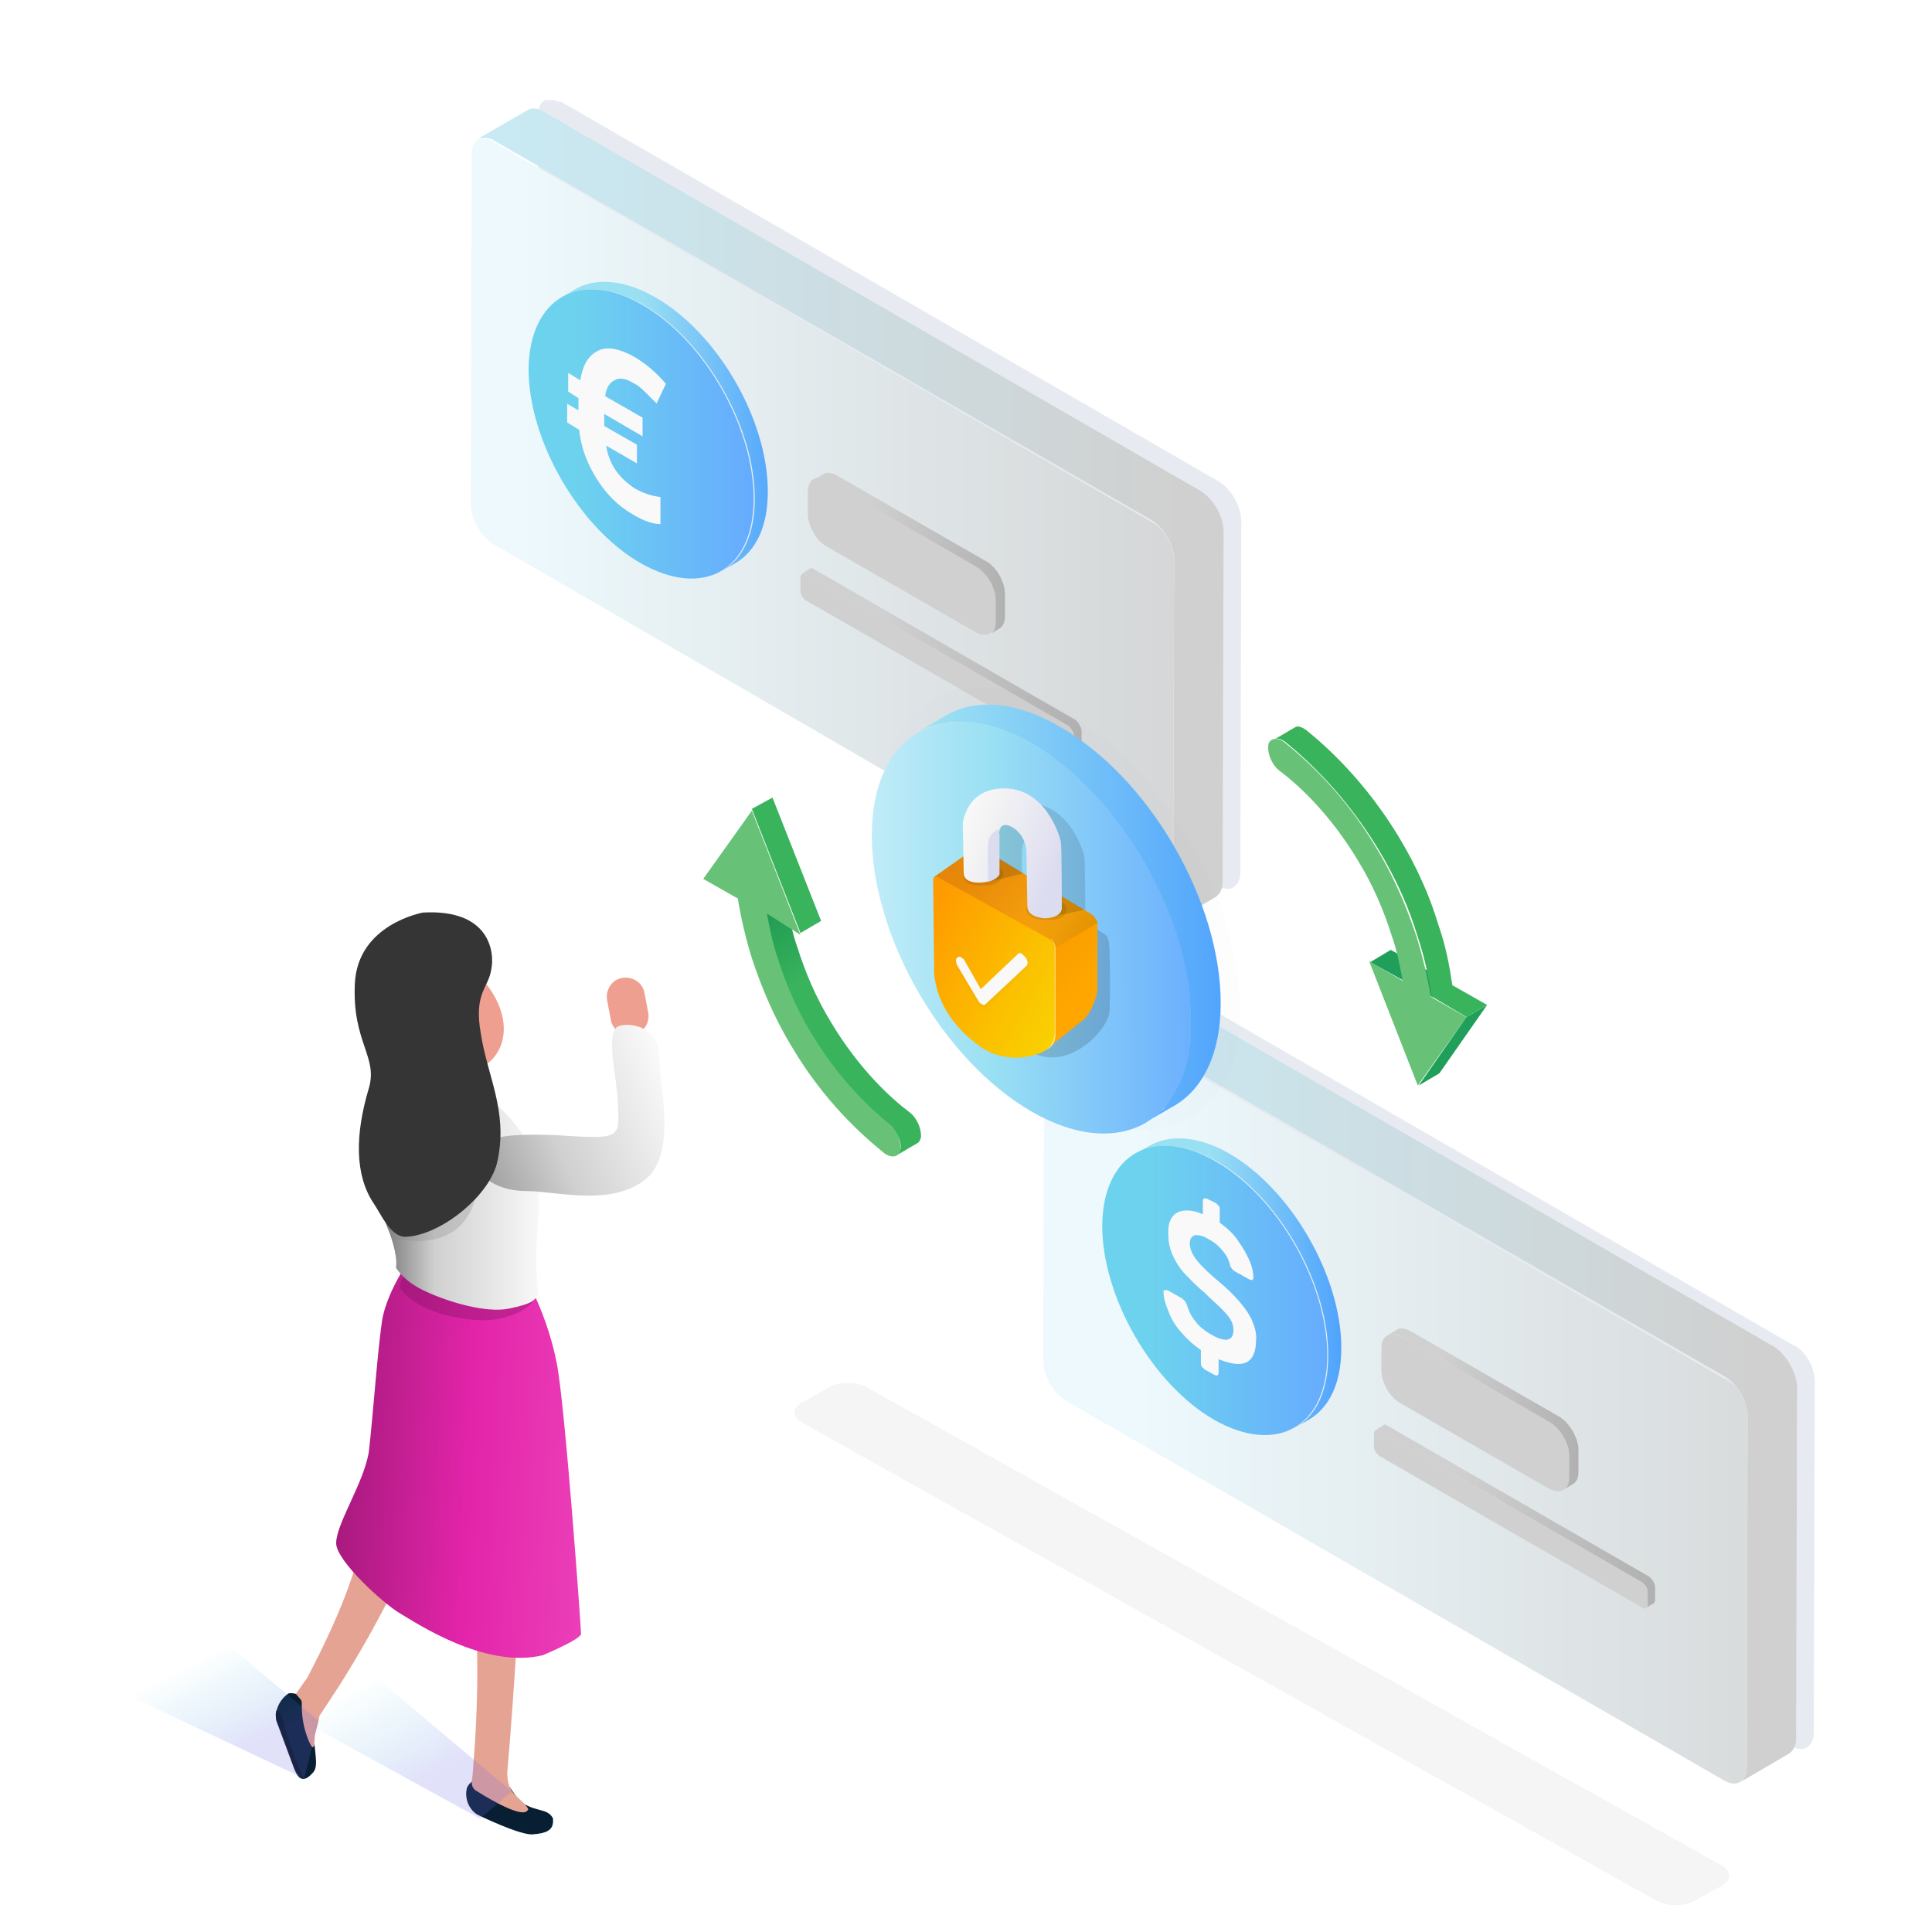 <?xml version="1.0" encoding="utf-8"?>
<!-- Generator: Adobe Illustrator 26.2.1, SVG Export Plug-In . SVG Version: 6.00 Build 0)  -->
<svg version="1.1" id="Layer_1" xmlns="http://www.w3.org/2000/svg" xmlns:xlink="http://www.w3.org/1999/xlink" x="0px" y="0px"
	 viewBox="0 0 120 120" style="enable-background:new 0 0 120 120;" xml:space="preserve">
<style type="text/css">
	.st0{opacity:0.1;fill:#103870;enable-background:new    ;}
	.st1{opacity:0.13;fill:#B1B1B1;enable-background:new    ;}
	.st2{fill:url(#SVGID_1_);}
	.st3{fill:url(#SVGID_00000131346836496753588840000013268801228589779638_);}
	.st4{fill:url(#SVGID_00000063602888918980965860000011862381641404959677_);}
	.st5{fill:url(#SVGID_00000053524374848080651770000008914852608559699893_);}
	.st6{fill:url(#SVGID_00000055686734021989681430000002478860939858112688_);}
	.st7{fill:url(#SVGID_00000158011048470207198200000016495579849619185318_);}
	.st8{fill:url(#SVGID_00000092453596386388054780000018298436842335030180_);}
	.st9{fill:url(#SVGID_00000158002806248838835680000013728759823183753876_);}
	.st10{fill:#F9F9F9;}
	.st11{fill:url(#SVGID_00000005976141178207023500000004827107364845365124_);}
	.st12{fill:url(#SVGID_00000016043928939278174730000002532204882798631607_);}
	.st13{fill:url(#SVGID_00000091015300709254006830000008868262350942187952_);}
	.st14{fill:url(#SVGID_00000006688513753429871910000007262162898543125121_);}
	.st15{fill:url(#SVGID_00000168112372819978630090000006023913635993363124_);}
	.st16{fill:url(#SVGID_00000073679051806724448730000001359814609465023655_);}
	.st17{fill:url(#SVGID_00000016042534570924286060000002019327671812799645_);}
	.st18{fill:url(#SVGID_00000177459956931419417970000014895831691153474451_);}
	.st19{opacity:0.1;}
	.st20{fill:url(#SVGID_00000181783624561618602250000017377417304315004829_);}
	.st21{fill:#E5E5E5;}
	.st22{fill:url(#SVGID_00000028305912409065078460000015594257447853278854_);}
	.st23{fill:#1F9F5A;}
	.st24{fill:#39B35C;}
	.st25{fill:#67C278;}
	.st26{fill:url(#SVGID_00000014635235812579870570000011339626543222677660_);}
	.st27{opacity:0.15;enable-background:new    ;}
	.st28{opacity:0.12;enable-background:new    ;}
	.st29{fill:url(#SVGID_00000034054232873337152760000006219321323202176153_);}
	.st30{opacity:0.15;fill:url(#SVGID_00000153706027388344038070000013614568000076901277_);enable-background:new    ;}
	.st31{fill:url(#SVGID_00000029753779410572109070000017626691721278327991_);}
	.st32{fill:#FFE473;}
	.st33{opacity:0.1;enable-background:new    ;}
	.st34{fill:url(#SVGID_00000153672888609216241890000017764387713721028237_);}
	.st35{fill:#DCDCF0;}
	.st36{opacity:0.15;}
	.st37{opacity:0.15;fill:#212121;enable-background:new    ;}
	.st38{fill:#071E33;}
	.st39{fill:#E5A394;}
	.st40{fill:url(#SVGID_00000099622741877381938500000003652070424992902562_);}
	.st41{fill:#051321;}
	.st42{opacity:0.3;fill:#6B1050;enable-background:new    ;}
	.st43{fill:url(#SVGID_00000096780020522876855330000009457430561551212955_);}
	.st44{fill:url(#SVGID_00000011010167405584910960000010015837472923401406_);}
	.st45{fill:#EF9F8F;}
	.st46{fill:url(#SVGID_00000026123782780455835500000008528112789586918571_);}
	.st47{fill:#FFB9A6;}
	.st48{fill:#DD9187;}
	.st49{opacity:0.3;fill:#898989;enable-background:new    ;}
	.st50{fill:#353535;}
	.st51{fill:url(#SVGID_00000057869986366126961720000014001369304844542595_);}
	.st52{fill:url(#SVGID_00000073689775096091920520000014343511766704192137_);}
</style>
<g>
	<path class="st0" d="M77.1,32.37l-0.06,21.76c0,0.17,0,0.35-0.06,0.46c0,0.06-0.06,0.12-0.06,0.17c0,0.06-0.06,0.12-0.12,0.17
		c-0.06,0.06-0.12,0.12-0.17,0.17C76.35,55.29,76,55.23,75.59,55L34.81,31.39c-0.81-0.46-1.45-1.57-1.45-2.49l0.06-21.76
		c0-0.46,0.17-0.81,0.46-0.93h0.06h0.06c0.12,0,0.23,0,0.35,0s0.23,0.06,0.35,0.12c0.06-0.06,0.12,0,0.17,0l40.79,23.55
		C76.46,30.34,77.1,31.45,77.1,32.37z"/>
	<path class="st1" d="M106.92,115.86c0.64,0.35,0.64,0.93,0,1.28l-1.68,0.93c-0.64,0.35-1.68,0.35-2.32,0l-53.09-29.7
		c-0.64-0.35-0.64-0.93,0-1.28l1.68-0.93c0.64-0.35,1.68-0.35,2.32,0L106.92,115.86z"/>
	<path class="st0" d="M112.72,85.81l-0.06,21.76c0,0.17,0,0.35-0.06,0.46c0,0.06-0.06,0.12-0.06,0.17c0,0.06-0.06,0.12-0.12,0.17
		c-0.06,0.06-0.12,0.12-0.17,0.17c-0.29,0.17-0.64,0.12-1.04-0.12L70.43,84.88c-0.81-0.46-1.45-1.57-1.45-2.49l0.06-21.76
		c0-0.46,0.17-0.81,0.46-0.93h0.06h0.06c0.12,0,0.23,0,0.35,0c0.12,0,0.23,0.06,0.35,0.12c0.06,0.06,0.12,0.06,0.17,0.12
		l40.79,23.55C112.08,83.78,112.72,84.88,112.72,85.81z"/>
	
		<linearGradient id="SVGID_1_" gradientUnits="userSpaceOnUse" x1="23.812" y1="89.88" x2="87.884" y2="89.88" gradientTransform="matrix(1 0 0 -1 0 122)">
		<stop  offset="0.012" style="stop-color:#C8EEF9"/>
		<stop  offset="0.776" style="stop-color:#D0D0D0"/>
	</linearGradient>
	<path class="st2" d="M76,33.01l-0.06,21.76c0,0.46-0.17,0.75-0.41,0.93l-3.07,1.8c0.06-0.06,0.17-0.12,0.17-0.17
		c0.06-0.06,0.06-0.12,0.12-0.17c0-0.06,0.06-0.12,0.06-0.17c0.06-0.12,0.06-0.29,0.06-0.46l0.06-21.76c0-0.93-0.64-2.03-1.45-2.49
		L30.74,8.76c-0.06,0-0.12-0.06-0.17-0.12c-0.12,0-0.23-0.06-0.35-0.06c-0.12,0-0.23,0-0.35,0c-0.06,0-0.06,0-0.06,0h-0.06
		l3.02-1.74c0.29-0.17,0.64-0.12,1.04,0.12l40.79,23.55C75.36,30.98,76,32.08,76,33.01z"/>
	
		<linearGradient id="SVGID_00000146458795620591870390000017123815167657907386_" gradientUnits="userSpaceOnUse" x1="32.223" y1="88.85" x2="81.325" y2="88.85" gradientTransform="matrix(1 0 0 -1 0 122)">
		<stop  offset="0" style="stop-color:#EDF9FD"/>
		<stop  offset="0.989" style="stop-color:#D0D0D0"/>
	</linearGradient>
	<path style="fill:url(#SVGID_00000146458795620591870390000017123815167657907386_);" d="M72.92,34.81l-0.06,21.76
		c0,0.17,0,0.35-0.06,0.46c0,0.06-0.06,0.12-0.06,0.17s-0.06,0.12-0.12,0.17c-0.06,0.06-0.12,0.12-0.17,0.17
		c-0.29,0.17-0.64,0.12-1.04-0.12L30.69,33.82c-0.81-0.46-1.45-1.57-1.45-2.49l0.06-21.76c0-0.46,0.17-0.81,0.46-0.93h0.06h0.06
		c0.12,0,0.23,0,0.35,0c0.12,0,0.23,0.06,0.35,0.12c0.06,0.06,0.12,0.06,0.17,0.12l40.79,23.55C72.29,32.78,72.92,33.88,72.92,34.81
		z"/>
	
		<linearGradient id="SVGID_00000039099422190783977830000016393176553056564648_" gradientUnits="userSpaceOnUse" x1="34.903" y1="95.523" x2="51.02" y2="95.523" gradientTransform="matrix(1 0 0 -1 0 122)">
		<stop  offset="0.302" style="stop-color:#9AE0F3"/>
		<stop  offset="0.986" style="stop-color:#3D94FF"/>
	</linearGradient>
	<path style="fill:url(#SVGID_00000039099422190783977830000016393176553056564648_);" d="M40.67,18.45
		c-1.91-1.1-3.71-1.22-4.99-0.46l-0.75,0.46c1.28-0.75,3.02-0.64,4.99,0.46c3.89,2.2,6.96,7.6,6.96,12.07c0,2.2-0.75,3.77-2.03,4.47
		l0.81-0.46c1.28-0.75,2.03-2.26,2.03-4.47C47.69,26.05,44.55,20.65,40.67,18.45z"/>
	
		<linearGradient id="SVGID_00000088102773621783793660000010107066718577808574_" gradientUnits="userSpaceOnUse" x1="32.869" y1="95.046" x2="49.117" y2="95.046" gradientTransform="matrix(1 0 0 -1 0 122)">
		<stop  offset="0.186" style="stop-color:#6DD2EE"/>
		<stop  offset="0.876" style="stop-color:#66AAFF"/>
	</linearGradient>
	<path style="fill:url(#SVGID_00000088102773621783793660000010107066718577808574_);" d="M39.85,18.91
		c3.89,2.2,6.96,7.6,6.96,12.07s-3.13,6.21-7.02,4c-3.83-2.2-6.96-7.6-6.96-12.07C32.89,18.51,36.02,16.71,39.85,18.91z"/>
	
		<linearGradient id="SVGID_00000047754716817449530240000014560190456387502261_" gradientUnits="userSpaceOnUse" x1="50.199" y1="87.45" x2="61.86" y2="87.45" gradientTransform="matrix(1 0 0 -1 0 122)">
		<stop  offset="0.048" style="stop-color:#D0D0D0"/>
		<stop  offset="0.999" style="stop-color:#D0D0D0"/>
	</linearGradient>
	<path style="fill:url(#SVGID_00000047754716817449530240000014560190456387502261_);" d="M60.68,35.16
		c0.64,0.41,1.16,1.28,1.16,2.03v1.39c0,0.75-0.52,1.04-1.22,0.7l-9.28-5.34c-0.64-0.35-1.16-1.28-1.16-2.03v-1.39
		c0-0.75,0.52-1.04,1.22-0.7L60.68,35.16z"/>
	
		<linearGradient id="SVGID_00000111899189841203675650000015127869472589180577_" gradientUnits="userSpaceOnUse" x1="50.549" y1="87.619" x2="62.442" y2="87.619" gradientTransform="matrix(1 0 0 -1 0 122)">
		<stop  offset="0.286" style="stop-color:#D0D0D0"/>
		<stop  offset="0.996" style="stop-color:#B1B1B1"/>
	</linearGradient>
	<path style="fill:url(#SVGID_00000111899189841203675650000015127869472589180577_);" d="M61.26,34.87l-9.28-5.34
		c-0.35-0.17-0.64-0.23-0.87-0.06l-0.58,0.35c0.23-0.12,0.52-0.12,0.87,0.06l9.28,5.34c0.64,0.41,1.16,1.28,1.16,2.03v1.39
		c0,0.35-0.12,0.64-0.35,0.75l0.58-0.35c0.23-0.12,0.35-0.41,0.35-0.75V36.9C62.42,36.15,61.9,35.22,61.26,34.87z"/>
	
		<linearGradient id="SVGID_00000171688742272448707360000009212468134671196853_" gradientUnits="userSpaceOnUse" x1="49.833" y1="81.003" x2="67.18" y2="81.003" gradientTransform="matrix(1 0 0 -1 0 122)">
		<stop  offset="0.286" style="stop-color:#D0D0D0"/>
		<stop  offset="0.996" style="stop-color:#B1B1B1"/>
	</linearGradient>
	<path style="fill:url(#SVGID_00000171688742272448707360000009212468134671196853_);" d="M67.18,45.43v0.81
		c0,0.12-0.06,0.17-0.12,0.23l-0.41,0.23c0.06-0.06,0.06-0.12,0.06-0.17v-0.81c0-0.23-0.17-0.46-0.35-0.58l-16.3-9.46
		c-0.12-0.06-0.17-0.06-0.23-0.06l0.46-0.29c0.06-0.06,0.12-0.06,0.23,0l16.3,9.4C67.01,44.91,67.18,45.2,67.18,45.43z"/>
	
		<linearGradient id="SVGID_00000007404761423156385950000018046389217698626489_" gradientUnits="userSpaceOnUse" x1="49.697" y1="80.832" x2="66.684" y2="80.832" gradientTransform="matrix(1 0 0 -1 0 122)">
		<stop  offset="0.048" style="stop-color:#D0D0D0"/>
		<stop  offset="0.999" style="stop-color:#D0D0D0"/>
	</linearGradient>
	<path style="fill:url(#SVGID_00000007404761423156385950000018046389217698626489_);" d="M66.66,45.66v0.81
		c0,0.06,0,0.12-0.06,0.17c-0.06,0.06-0.17,0.12-0.29,0l-16.24-9.34c-0.17-0.12-0.35-0.35-0.35-0.58v-0.87
		c0-0.12,0.06-0.17,0.12-0.23c0.06,0,0.12,0,0.23,0.06l16.3,9.4C66.54,45.2,66.66,45.49,66.66,45.66z"/>
	<path class="st10" d="M39.39,22.16c0.7,0.41,1.39,0.99,1.97,1.68l-0.58,1.22c-0.29-0.29-0.52-0.52-0.75-0.75
		c-0.23-0.23-0.46-0.41-0.7-0.52c-0.46-0.29-0.87-0.35-1.16-0.17c-0.29,0.12-0.52,0.46-0.58,0.99l2.32,1.33v1.16l-2.38-1.39v0.23
		v0.29v0.23l2.03,1.16v1.16l-1.91-1.1c0.17,1.16,0.81,2.03,1.8,2.67c0.52,0.29,1.04,0.46,1.57,0.52v1.68
		c-0.46,0-0.99-0.17-1.68-0.58c-0.93-0.52-1.68-1.28-2.26-2.2c-0.58-0.93-0.99-1.91-1.1-3.07l-0.75-0.46v-1.16l0.7,0.41
		c0-0.12,0-0.23,0-0.41v-0.35l-0.64-0.41v-1.16l0.75,0.46c0.17-0.99,0.52-1.57,1.16-1.86C37.71,21.52,38.46,21.64,39.39,22.16z"/>
	
		<linearGradient id="SVGID_00000146474377439700475950000017385906691257397134_" gradientUnits="userSpaceOnUse" x1="59.445" y1="36.707" x2="123.517" y2="36.707" gradientTransform="matrix(1 0 0 -1 0 122)">
		<stop  offset="0.012" style="stop-color:#C8EEF9"/>
		<stop  offset="0.776" style="stop-color:#D0D0D0"/>
	</linearGradient>
	<path style="fill:url(#SVGID_00000146474377439700475950000017385906691257397134_);" d="M111.62,86.21l-0.06,21.76
		c0,0.46-0.17,0.75-0.41,0.93l-3.07,1.8c0.06-0.06,0.17-0.12,0.17-0.17c0.06-0.06,0.06-0.12,0.12-0.17c0-0.06,0.06-0.12,0.06-0.17
		c0.06-0.12,0.06-0.29,0.06-0.46l0.06-21.76c0-0.93-0.64-2.03-1.45-2.49l-40.73-23.5c-0.06,0-0.12-0.06-0.17-0.12
		c-0.12-0.06-0.23-0.06-0.35-0.12c-0.12,0-0.23,0-0.35,0c-0.06,0-0.06,0-0.06,0h-0.06l3.02-1.74c0.29-0.17,0.64-0.12,1.04,0.12
		l40.79,23.55C110.98,84.18,111.62,85.29,111.62,86.21z"/>
	
		<linearGradient id="SVGID_00000016043731198549324700000002865944968443392941_" gradientUnits="userSpaceOnUse" x1="70.626" y1="35.699" x2="124.068" y2="35.699" gradientTransform="matrix(1 0 0 -1 0 122)">
		<stop  offset="0" style="stop-color:#EDF9FD"/>
		<stop  offset="0.989" style="stop-color:#D0D0D0"/>
	</linearGradient>
	<path style="fill:url(#SVGID_00000016043731198549324700000002865944968443392941_);" d="M108.55,87.95l-0.06,21.76
		c0,0.17,0,0.35-0.06,0.46c0,0.06-0.06,0.12-0.06,0.17c0,0.06-0.06,0.12-0.12,0.17c-0.06,0.06-0.12,0.12-0.17,0.17
		c-0.29,0.17-0.64,0.12-1.04-0.12L66.25,87.03c-0.81-0.46-1.45-1.57-1.45-2.49l0.06-21.76c0-0.46,0.17-0.81,0.46-0.93h0.06h0.06
		c0.12-0.06,0.23-0.06,0.35,0c0.12,0,0.23,0.06,0.35,0.12c0.06,0.06,0.12,0.06,0.17,0.12l40.79,23.55
		C107.91,85.92,108.55,87.08,108.55,87.95z"/>
	
		<linearGradient id="SVGID_00000010992232225145969950000016379554862576992151_" gradientUnits="userSpaceOnUse" x1="70.545" y1="42.322" x2="85.557" y2="42.322" gradientTransform="matrix(1 0 0 -1 0 122)">
		<stop  offset="0.302" style="stop-color:#9AE0F3"/>
		<stop  offset="0.986" style="stop-color:#3D94FF"/>
	</linearGradient>
	<path style="fill:url(#SVGID_00000010992232225145969950000016379554862576992151_);" d="M76.35,71.65
		c-1.91-1.1-3.71-1.22-4.99-0.46l-0.81,0.46c1.28-0.75,3.02-0.64,4.99,0.46c3.89,2.2,6.96,7.6,6.96,12.07c0,2.2-0.75,3.77-2.03,4.47
		l0.81-0.46c1.28-0.75,2.03-2.26,2.03-4.47C83.31,79.25,80.18,73.86,76.35,71.65z"/>
	
		<linearGradient id="SVGID_00000161620637281273925050000011765103900577763238_" gradientUnits="userSpaceOnUse" x1="68.535" y1="41.853" x2="85.053" y2="41.856" gradientTransform="matrix(1 0 0 -1 0 122)">
		<stop  offset="0.186" style="stop-color:#6DD2EE"/>
		<stop  offset="0.876" style="stop-color:#66AAFF"/>
	</linearGradient>
	<path style="fill:url(#SVGID_00000161620637281273925050000011765103900577763238_);" d="M75.48,72.12
		c3.89,2.2,6.96,7.6,6.96,12.07c0,4.41-3.13,6.21-7.02,4c-3.83-2.2-6.96-7.6-6.96-12.07C68.51,71.65,71.65,69.91,75.48,72.12z"/>
	
		<linearGradient id="SVGID_00000170264643581367716040000013335372381160281492_" gradientUnits="userSpaceOnUse" x1="85.832" y1="34.249" x2="97.493" y2="34.249" gradientTransform="matrix(1 0 0 -1 0 122)">
		<stop  offset="0.048" style="stop-color:#D0D0D0"/>
		<stop  offset="0.999" style="stop-color:#D0D0D0"/>
	</linearGradient>
	<path style="fill:url(#SVGID_00000170264643581367716040000013335372381160281492_);" d="M96.3,88.36
		c0.64,0.41,1.16,1.28,1.16,2.03v1.39c0,0.75-0.52,1.04-1.22,0.7l-9.28-5.34c-0.64-0.35-1.16-1.28-1.16-2.03v-1.39
		c0-0.75,0.52-1.04,1.22-0.7L96.3,88.36z"/>
	
		<linearGradient id="SVGID_00000034061687501952887820000016463759884901074100_" gradientUnits="userSpaceOnUse" x1="86.182" y1="34.475" x2="98.076" y2="34.475" gradientTransform="matrix(1 0 0 -1 0 122)">
		<stop  offset="0.286" style="stop-color:#D0D0D0"/>
		<stop  offset="0.996" style="stop-color:#B1B1B1"/>
	</linearGradient>
	<path style="fill:url(#SVGID_00000034061687501952887820000016463759884901074100_);" d="M96.88,88.01l-9.28-5.34
		c-0.35-0.17-0.64-0.23-0.87-0.06l-0.58,0.35c0.23-0.12,0.52-0.12,0.87,0.06l9.28,5.34c0.64,0.41,1.16,1.28,1.16,2.03v1.39
		c0,0.35-0.12,0.64-0.35,0.75l0.58-0.35c0.23-0.12,0.35-0.41,0.35-0.75v-1.39C98.04,89.35,97.52,88.42,96.88,88.01z"/>
	
		<linearGradient id="SVGID_00000040533357702025282050000012817854286069240452_" gradientUnits="userSpaceOnUse" x1="85.455" y1="27.831" x2="102.802" y2="27.831" gradientTransform="matrix(1 0 0 -1 0 122)">
		<stop  offset="0.286" style="stop-color:#D0D0D0"/>
		<stop  offset="0.996" style="stop-color:#B1B1B1"/>
	</linearGradient>
	<path style="fill:url(#SVGID_00000040533357702025282050000012817854286069240452_);" d="M102.8,98.57v0.81
		c0,0.12-0.06,0.17-0.12,0.23l-0.41,0.23c0.06-0.06,0.06-0.12,0.06-0.17v-0.81c0-0.23-0.17-0.46-0.35-0.58l-16.3-9.4
		c-0.12-0.06-0.17-0.06-0.23-0.06l0.46-0.29c0.06-0.06,0.12-0.06,0.23,0l16.3,9.4C102.63,98.11,102.8,98.34,102.8,98.57z"/>
	
		<linearGradient id="SVGID_00000170986954170680620040000004737461130243393718_" gradientUnits="userSpaceOnUse" x1="85.339" y1="27.63" x2="102.338" y2="27.63" gradientTransform="matrix(1 0 0 -1 0 122)">
		<stop  offset="0.048" style="stop-color:#D0D0D0"/>
		<stop  offset="0.999" style="stop-color:#D0D0D0"/>
	</linearGradient>
	<path style="fill:url(#SVGID_00000170986954170680620040000004737461130243393718_);" d="M102.34,98.86v0.81
		c0,0.06,0,0.12-0.06,0.17c-0.06,0.06-0.17,0.12-0.29,0l-16.3-9.4c-0.17-0.12-0.35-0.35-0.35-0.58v-0.81c0-0.12,0.06-0.17,0.12-0.23
		c0.06,0,0.12,0,0.23,0.06l16.3,9.4C102.16,98.4,102.34,98.63,102.34,98.86z"/>
	<path class="st10" d="M75.53,74.73c0.06,0.06,0.12,0.12,0.17,0.17c0.06,0.06,0.06,0.17,0.06,0.23v0.81
		c0.46,0.35,0.87,0.7,1.16,1.16c0.29,0.41,0.52,0.81,0.7,1.22c0.17,0.41,0.23,0.75,0.23,1.04c0,0.06,0,0.12-0.06,0.12
		c-0.06,0.06-0.12,0-0.17,0l-0.93-0.52c-0.06-0.06-0.12-0.06-0.17-0.17c-0.06-0.06-0.12-0.12-0.12-0.23
		c-0.06-0.23-0.17-0.52-0.41-0.81c-0.23-0.29-0.52-0.58-0.87-0.75c-0.35-0.23-0.64-0.29-0.87-0.29c-0.23,0.06-0.35,0.23-0.35,0.52
		c0,0.23,0.06,0.41,0.17,0.64c0.12,0.23,0.29,0.46,0.52,0.7s0.58,0.58,0.99,0.93c0.58,0.46,1.04,0.93,1.39,1.33
		c0.35,0.41,0.64,0.81,0.81,1.22c0.17,0.41,0.29,0.81,0.23,1.28c0,0.46-0.12,0.81-0.29,1.04c-0.17,0.23-0.46,0.35-0.81,0.35
		s-0.75-0.12-1.22-0.29v0.81c0,0.06,0,0.12-0.06,0.17c-0.06,0.06-0.12,0-0.17,0l-0.64-0.35c-0.06-0.06-0.12-0.12-0.17-0.17
		c-0.06-0.06-0.06-0.17-0.06-0.23v-0.81c-0.52-0.35-0.93-0.75-1.28-1.16c-0.35-0.41-0.58-0.81-0.75-1.28
		c-0.17-0.41-0.29-0.81-0.29-1.16c0-0.06,0-0.12,0.06-0.12c0.06,0,0.12,0,0.17,0l0.93,0.52c0.06,0.06,0.12,0.12,0.17,0.17
		c0.06,0.06,0.06,0.12,0.12,0.23c0.06,0.17,0.12,0.35,0.23,0.58c0.12,0.23,0.29,0.41,0.46,0.64c0.23,0.23,0.46,0.41,0.75,0.58
		c0.46,0.29,0.87,0.41,1.1,0.35c0.23-0.06,0.35-0.23,0.35-0.58c0-0.23-0.06-0.46-0.17-0.64c-0.12-0.23-0.35-0.46-0.58-0.7
		c-0.29-0.29-0.64-0.58-1.04-0.99c-0.52-0.41-0.93-0.87-1.28-1.22c-0.35-0.41-0.58-0.81-0.75-1.22s-0.23-0.81-0.23-1.33
		c0-0.58,0.17-0.99,0.58-1.22c0.41-0.17,0.93-0.17,1.57,0.12v-0.81c0-0.06,0-0.12,0.06-0.17c0.06,0,0.12,0,0.17,0L75.53,74.73z"/>
	<g class="st19">
		<path class="st0" d="M76.98,62.6c0,0.17,0,0.35,0,0.46c0,0.12,0,0.17,0,0.29c0,0.06,0,0.17,0,0.23c0,0.12,0,0.17,0,0.29
			s-0.06,0.29-0.06,0.41c0,0.12-0.06,0.29-0.06,0.41s-0.06,0.23-0.06,0.41c-0.17,0.7-0.35,1.28-0.64,1.86
			c-0.06,0.12-0.12,0.23-0.17,0.35c-0.06,0.12-0.12,0.23-0.23,0.35c-0.06,0.12-0.12,0.23-0.23,0.29c-0.06,0.06-0.12,0.12-0.12,0.17
			c-0.06,0.06-0.12,0.17-0.23,0.23c-0.12,0.12-0.17,0.17-0.29,0.29c-0.06,0.06-0.12,0.12-0.17,0.17c-0.06,0.06-0.06,0.06-0.12,0.12
			c-0.06,0.06-0.12,0.12-0.17,0.12c-0.06,0.06-0.17,0.12-0.23,0.17s-0.12,0.12-0.23,0.12c0,0-0.06,0-0.06,0.06
			c-2.03,1.22-4.87,1.04-8.01-0.7c-6.15-3.42-11.08-11.66-11.08-18.45c0-3.36,1.28-5.74,3.25-6.85c0.06-0.06,0.12-0.06,0.17-0.12
			c0.06-0.06,0.12-0.06,0.17-0.06c0.35-0.17,0.7-0.29,1.04-0.35c0.23-0.06,0.52-0.12,0.75-0.12c0.12,0,0.23,0,0.41-0.06
			c0.29,0,0.64,0,0.99,0c0.46,0.06,0.99,0.12,1.51,0.23c0.23,0.06,0.41,0.12,0.64,0.17c0.75,0.23,1.51,0.58,2.26,0.99
			C72.05,47.57,77.04,55.81,76.98,62.6z"/>
	</g>
	
		<linearGradient id="SVGID_00000166677169108152647700000005086866520616725388_" gradientUnits="userSpaceOnUse" x1="52.099" y1="65.249" x2="80.678" y2="65.249" gradientTransform="matrix(1 0 0 -1 0 122)">
		<stop  offset="5.209640e-03" style="stop-color:#C8EEF9"/>
		<stop  offset="0.222" style="stop-color:#9AE0F3"/>
		<stop  offset="1" style="stop-color:#3D94FF"/>
	</linearGradient>
	<path style="fill:url(#SVGID_00000166677169108152647700000005086866520616725388_);" d="M75.82,62.31c0,3.13-1.1,5.34-2.9,6.38
		l-1.8,1.04c0.06,0,0.06-0.06,0.12-0.06c0,0,0.06,0,0.06-0.06c0.06-0.06,0.12-0.06,0.17-0.12c0.06-0.06,0.17-0.12,0.23-0.17
		c0.06-0.06,0.12-0.06,0.17-0.12c0.06,0,0.06-0.06,0.12-0.12s0.12-0.12,0.17-0.12c0.12-0.06,0.17-0.17,0.23-0.29
		c0.06-0.06,0.12-0.12,0.17-0.23c0.06-0.06,0.06-0.12,0.12-0.17c0.06-0.12,0.12-0.17,0.17-0.29c0.06-0.12,0.12-0.23,0.17-0.29
		c0.06-0.12,0.12-0.23,0.17-0.29c0.23-0.52,0.46-1.1,0.58-1.74c0-0.12,0.06-0.23,0.06-0.35c0-0.12,0.06-0.23,0.06-0.35
		s0.06-0.23,0.06-0.41c0-0.06,0-0.17,0-0.23s0-0.17,0-0.23c0-0.12,0-0.17,0-0.29c0-0.17,0-0.29,0-0.46c0-6.32-4.41-13.98-9.92-17.17
		c-0.7-0.41-1.39-0.7-2.03-0.93c-0.17-0.06-0.35-0.12-0.58-0.17c-0.46-0.12-0.93-0.17-1.33-0.23c-0.29,0-0.58,0-0.87,0
		c-0.12,0-0.23,0-0.35,0.06c-0.23,0-0.46,0.06-0.7,0.12c-0.35,0.06-0.64,0.17-0.93,0.35c-0.06,0-0.12,0.06-0.17,0.06l1.68-0.99
		c1.8-1.04,4.29-0.93,7.08,0.7C71.41,48.33,75.82,55.99,75.82,62.31z"/>
	<path class="st21" d="M57.14,45.43c0.06,0,0.12-0.06,0.17-0.06c-0.12,0.06-0.17,0.12-0.29,0.17
		C57.08,45.49,57.08,45.43,57.14,45.43z"/>
	<path class="st21" d="M57.32,45.37c0.29-0.17,0.64-0.29,0.93-0.35C57.9,45.08,57.61,45.2,57.32,45.37z"/>
	<path class="st21" d="M58.24,45.02c0.23-0.06,0.46-0.12,0.7-0.12C58.71,44.91,58.48,44.96,58.24,45.02z"/>
	<path class="st21" d="M60.16,44.85c0.41,0.06,0.87,0.12,1.33,0.23C61.03,44.96,60.57,44.91,60.16,44.85z"/>
	
		<linearGradient id="SVGID_00000007411557633503454650000015373603559868701314_" gradientUnits="userSpaceOnUse" x1="52.717" y1="64.334" x2="78.022" y2="64.427" gradientTransform="matrix(1 0 0 -1 0 122)">
		<stop  offset="0" style="stop-color:#C8EEF9"/>
		<stop  offset="0.35" style="stop-color:#9AE0F3"/>
		<stop  offset="0.903" style="stop-color:#66AAFF"/>
		<stop  offset="1" style="stop-color:#C8BFFF"/>
	</linearGradient>
	<path style="fill:url(#SVGID_00000007411557633503454650000015373603559868701314_);" d="M73.97,63.35c0,0.17,0,0.29,0,0.46
		c0,0.12,0,0.17,0,0.29c0,0.06,0,0.17,0,0.23s0,0.17,0,0.23c0,0.12,0,0.23-0.06,0.41c0,0.12-0.06,0.23-0.06,0.35
		c0,0.12-0.06,0.23-0.06,0.35c-0.12,0.64-0.35,1.22-0.58,1.74c-0.06,0.12-0.12,0.23-0.17,0.29c-0.06,0.12-0.12,0.23-0.17,0.29
		c-0.06,0.12-0.12,0.17-0.17,0.29c-0.06,0.06-0.06,0.12-0.12,0.17c-0.06,0.06-0.12,0.17-0.17,0.23c-0.06,0.12-0.17,0.17-0.23,0.29
		c-0.06,0.06-0.12,0.12-0.17,0.12c-0.06,0.06-0.06,0.06-0.12,0.12c-0.06,0.06-0.12,0.12-0.17,0.12c-0.06,0.06-0.17,0.12-0.23,0.17
		c-0.06,0.06-0.12,0.12-0.17,0.12c0,0-0.06,0-0.06,0.06c-1.8,1.1-4.35,0.99-7.19-0.64c-5.51-3.19-9.92-10.85-9.92-17.17
		c0-3.13,1.1-5.34,2.9-6.38c0.06,0,0.12-0.06,0.12-0.06c0.06,0,0.12-0.06,0.17-0.06c0.29-0.17,0.64-0.29,0.93-0.35
		c0.23-0.06,0.46-0.12,0.7-0.12c0.12,0,0.23,0,0.35-0.06c0.29,0,0.58,0,0.87,0c0.41,0.06,0.87,0.12,1.33,0.23
		c0.17,0.06,0.35,0.12,0.58,0.17c0.64,0.23,1.33,0.52,2.03,0.93C69.56,49.37,74.03,57.03,73.97,63.35z"/>
	<path class="st23" d="M85.11,59.76L86.38,59l2.09,1.16l-1.28,0.75L85.11,59.76z"/>
	<path class="st23" d="M87.2,60.92l1.28-0.75l1.74,1.04l-1.28,0.7L87.2,60.92z"/>
	<path class="st24" d="M88.94,61.9l1.28-0.7l2.15,1.22l-1.28,0.75L88.94,61.9z"/>
	<path class="st25" d="M91.08,63.18l-3.02,4.24l-3.02-7.72l2.09,1.22c-0.17-0.87-0.35-1.86-0.7-2.84c-0.46-1.45-1.1-3.02-2.09-4.64
		c-1.74-2.9-3.71-4.7-4.87-5.57c-0.46-0.35-0.75-1.04-0.7-1.57c0.06-0.41,0.46-0.52,0.87-0.29c0.06,0.06,0.12,0.06,0.17,0.12
		c1.28,1.04,3.66,3.13,5.69,6.56c1.16,1.91,1.91,3.77,2.49,5.51c0.41,1.33,0.7,2.61,0.87,3.71L91.08,63.18z"/>
	<path class="st23" d="M91.08,63.18l1.28-0.75l-2.96,4.24l-1.28,0.75L91.08,63.18z"/>
	<path class="st24" d="M90.21,61.21l-1.28,0.75c-0.17-1.16-0.41-2.38-0.87-3.77c-0.52-1.74-1.33-3.6-2.49-5.51
		c-2.09-3.42-4.41-5.51-5.69-6.56c-0.06-0.06-0.12-0.06-0.17-0.12c-0.23-0.12-0.46-0.17-0.58-0.06l1.28-0.75
		c0.17-0.12,0.35-0.06,0.58,0.06c0.06,0.06,0.12,0.06,0.17,0.12c1.28,1.04,3.6,3.13,5.69,6.56c1.16,1.91,1.97,3.77,2.49,5.51
		C89.81,58.77,90.04,60.05,90.21,61.21z"/>
	<path class="st23" d="M45.89,55.75L47.16,55l1.74,1.04l-1.28,0.7L45.89,55.75z"/>
	
		<linearGradient id="SVGID_00000044172343379949181260000006579787839212435102_" gradientUnits="userSpaceOnUse" x1="45.853" y1="68.098" x2="53.936" y2="54.591" gradientTransform="matrix(1 0 0 -1 0 122)">
		<stop  offset="0.014" style="stop-color:#108C4E"/>
		<stop  offset="0.516" style="stop-color:#39B35C"/>
	</linearGradient>
	<path style="fill:url(#SVGID_00000044172343379949181260000006579787839212435102_);" d="M56.97,71.01l-1.28,0.75
		c0.12-0.06,0.17-0.17,0.23-0.35c0.12-0.46-0.23-1.16-0.7-1.57c-1.1-0.87-3.13-2.73-4.87-5.57c-0.99-1.62-1.62-3.13-2.09-4.64
		c-0.29-0.99-0.52-1.97-0.7-2.84l1.28-0.75c0.17,0.87,0.35,1.86,0.7,2.84c0.46,1.45,1.1,3.02,2.09,4.64c1.74,2.9,3.71,4.7,4.87,5.57
		c0.46,0.35,0.75,1.04,0.7,1.57C57.14,70.84,57.08,70.96,56.97,71.01z"/>
	<path class="st25" d="M55.92,71.42c-0.06,0.41-0.46,0.52-0.87,0.29c-0.06-0.06-0.12-0.06-0.17-0.12c-1.28-1.04-3.66-3.13-5.69-6.56
		c-1.16-1.91-1.91-3.77-2.49-5.51c-0.41-1.33-0.7-2.61-0.87-3.71l-2.15-1.22l3.02-4.24l3.02,7.72l-2.09-1.33
		c0.17,0.87,0.35,1.86,0.7,2.84c0.46,1.45,1.1,3.02,2.09,4.64c1.74,2.9,3.71,4.7,4.87,5.63C55.69,70.2,55.98,70.9,55.92,71.42z"/>
	<path class="st24" d="M46.7,50.24l1.28-0.7l3.02,7.66l-1.28,0.75L46.7,50.24z"/>
	<path class="st27" d="M67.7,57.44l0.99,0.64c0,0,0.23,0.12,0.23,1.1c0,0.75,0.06,1.51,0,3.54c0,1.22-2.55,3.83-4.76,2.67
		l-2.96-1.04v-7.37L67.7,57.44z"/>
	<path class="st28" d="M65.27,57.21l-0.06-3.48c0,0-0.06-0.99-0.93-1.45c-0.87-0.46-0.81,0.64-0.81,0.75c0,0.17,0,2.2,0,2.2
		s-0.23,0.52-1.22,0.52c-0.99,0-0.93-0.58-0.93-0.58l-0.06-3.07c0,0,0.17-2.26,2.67-2.2c2.49,0.06,3.36,2.96,3.42,3.31
		c0.06,0.41,0.06,4.12,0.06,4.12s0.06,0.58-1.04,0.64C65.38,57.96,65.27,57.5,65.27,57.21z"/>
	
		<linearGradient id="SVGID_00000142887485687794747310000004198208560763862427_" gradientUnits="userSpaceOnUse" x1="67.254" y1="60.269" x2="58.574" y2="67.595" gradientTransform="matrix(1 0 0 -1 0 122)">
		<stop  offset="0" style="stop-color:#FFA700"/>
		<stop  offset="1" style="stop-color:#EE8800"/>
	</linearGradient>
	<path style="fill:url(#SVGID_00000142887485687794747310000004198208560763862427_);" d="M67.82,56.8l-7.08-4.24l-2.73,1.91
		c0,0,3.89,8.41,6.96,10.73l2.32-1.86c0.41-0.35,0.81-1.22,0.87-1.86v-4.18C68.17,57.21,67.93,56.86,67.82,56.8z"/>
	
		<linearGradient id="SVGID_00000109021884865314694190000002968323261023000993_" gradientUnits="userSpaceOnUse" x1="67.2" y1="63.28" x2="58.848" y2="68.931" gradientTransform="matrix(1 0 0 -1 0 122)">
		<stop  offset="0" style="stop-color:#4A4500"/>
		<stop  offset="0.039" style="stop-color:#64590E"/>
		<stop  offset="0.118" style="stop-color:#917D28"/>
		<stop  offset="0.194" style="stop-color:#B59A3C"/>
		<stop  offset="0.264" style="stop-color:#CFAE4A"/>
		<stop  offset="0.327" style="stop-color:#DFBB53"/>
		<stop  offset="0.378" style="stop-color:#E4BF56"/>
		<stop  offset="0.513" style="stop-color:#D2A74C"/>
		<stop  offset="0.692" style="stop-color:#C08D42"/>
		<stop  offset="0.853" style="stop-color:#B57D3B"/>
		<stop  offset="0.982" style="stop-color:#B17839"/>
	</linearGradient>
	<path style="opacity:0.15;fill:url(#SVGID_00000109021884865314694190000002968323261023000993_);enable-background:new    ;" d="
		M58.24,55c-0.17-0.35-0.23-0.52-0.23-0.52l2.73-1.91l7.08,4.24c0.12,0.06,0.35,0.41,0.35,0.52l-2.67,1.57L58.24,55z"/>
	
		<linearGradient id="SVGID_00000146488232406027317740000008047169273443593875_" gradientUnits="userSpaceOnUse" x1="66.388" y1="58.482" x2="56.733" y2="63.798" gradientTransform="matrix(1 0 0 -1 0 122)">
		<stop  offset="0" style="stop-color:#F9D200"/>
		<stop  offset="0.372" style="stop-color:#FBC000"/>
		<stop  offset="1" style="stop-color:#FF9A00"/>
	</linearGradient>
	<path style="fill:url(#SVGID_00000146488232406027317740000008047169273443593875_);" d="M65.15,58.31l-6.9-3.83
		c-0.12-0.06-0.29,0-0.29,0.17l0.06,5.45c0,0-0.23,2.73,2.9,4.93c1.74,1.22,4.06,0.52,4.41-0.17c0.12-0.17,0.17-0.35,0.17-0.58v-5.4
		C65.5,58.77,65.38,58.42,65.15,58.31z"/>
	<path class="st32" d="M64.92,65.27c0.41-0.23,0.64-0.52,0.64-0.99v-5.4c0-0.17-0.12-0.46-0.35-0.64c0.17,0.17,0.29,0.46,0.29,0.58
		v5.4C65.44,64.69,65.21,65.1,64.92,65.27z"/>
	<path class="st33" d="M63.76,56.45c0,0.46,0.52,0.7,1.33,0.7s1.16-0.29,1.16-0.7c0-0.35-0.64-0.7-1.28-0.7
		C64.34,55.75,63.7,56.1,63.76,56.45z"/>
	<path class="st33" d="M59.81,54.3c0,0.46,0.41,0.75,1.28,0.7c0.81,0,1.22-0.35,1.22-0.75c0-0.35-0.64-0.7-1.28-0.7
		S59.81,53.96,59.81,54.3z"/>
	<path class="st27" d="M61.38,54.77l2.2-0.52l-1.62-0.99l-1.1,0.64L61.38,54.77z"/>
	<path class="st27" d="M65.38,56.92l1.97-0.41l-1.74-1.04l-1.1,0.64L65.38,56.92z"/>
	
		<linearGradient id="SVGID_00000046329708542199736830000011011205431036186541_" gradientUnits="userSpaceOnUse" x1="65.644" y1="68.263" x2="59.478" y2="70.729" gradientTransform="matrix(1 0 0 -1 0 122)">
		<stop  offset="0" style="stop-color:#DCDCF0"/>
		<stop  offset="0.292" style="stop-color:#E6E6F2"/>
		<stop  offset="0.783" style="stop-color:#F4F4F4"/>
		<stop  offset="1" style="stop-color:#F9F9F9"/>
	</linearGradient>
	<path style="fill:url(#SVGID_00000046329708542199736830000011011205431036186541_);" d="M63.81,56.28l-0.06-3.48
		c0,0-0.06-0.99-0.93-1.45c-0.87-0.46-0.81,0.64-0.81,0.75c0,0.17,0,2.2,0,2.2s-0.23,0.52-1.22,0.52c-0.99,0-0.93-0.58-0.93-0.58
		l-0.06-3.07c0,0,0.17-2.26,2.67-2.2c2.49,0.06,3.36,2.96,3.42,3.31c0.06,0.41,0.06,4.12,0.06,4.12s0.06,0.58-1.04,0.64
		C63.93,56.97,63.81,56.51,63.81,56.28z"/>
	<path class="st35" d="M62.13,51.46c0,0-0.7,0.23-0.75,0.87c-0.06,0.41,0,2.44,0,2.44s0.52-0.12,0.7-0.46v-2.49
		C62.02,51.81,62.07,51.64,62.13,51.46z"/>
	<g class="st36">
		<path class="st37" d="M63.58,59.47c-0.12-0.06-0.17-0.06-0.23,0l-2.38,2.26l-1.04-1.8c-0.06-0.12-0.12-0.17-0.23-0.23
			c-0.12-0.06-0.17-0.06-0.23,0c-0.12,0.06-0.12,0.29,0,0.52l1.28,2.2c0.06,0.12,0.12,0.17,0.23,0.23c0.12,0.06,0.17,0.06,0.23,0
			l2.61-2.49c0.12-0.12,0.06-0.35-0.06-0.58C63.76,59.53,63.64,59.47,63.58,59.47z"/>
	</g>
	<path class="st10" d="M63.47,59.24c-0.12-0.06-0.17-0.06-0.23,0l-2.32,2.2l-0.99-1.74c-0.06-0.12-0.12-0.17-0.23-0.23
		c-0.06-0.06-0.17-0.06-0.23,0c-0.12,0.06-0.12,0.29,0,0.52l1.28,2.15c0.06,0.12,0.12,0.17,0.23,0.23c0.12,0.06,0.17,0.06,0.23,0
		l2.55-2.38c0.12-0.12,0.06-0.35-0.06-0.52C63.58,59.35,63.52,59.29,63.47,59.24z"/>
	<path class="st38" d="M31.27,110.46l0.99,1.39c0.99,0.75,1.74,0.41,2.09,1.1v0.17c0,0.58-0.46,0.75-1.22,0.81
		c-0.75,0.12-3.48-1.22-3.48-1.22c-0.58-0.35-0.81-1.1-0.64-1.68c0,0,0.23-0.64,1.16-0.58C30.86,110.52,30.86,110.23,31.27,110.46z"
		/>
	<path class="st39" d="M32.08,111.57c-0.64-0.58-0.52-1.16-0.58-1.39c0.99-11.37,0.99-20.65,2.15-24.72l-5.8,1.39
		c1.45,9.92,2.26,14.21,1.51,23.32l-0.06,0.52c0,0.29,0.12,0.46,0.35,0.58c0,0,2.78,1.8,3.13,1.16
		C32.89,112.38,32.66,112.09,32.08,111.57z"/>
	<path class="st38" d="M19.78,106.29l-0.29,1.68c0.12,1.22,0.29,1.86-0.12,2.2l-0.12,0.12c-0.46,0.41-0.75,0.17-0.99-0.46l-1.1-2.96
		c-0.12-0.64,0.23-1.33,0.75-1.68c0,0,0.29-0.17,1.22,0.35C19.66,105.77,19.72,105.77,19.78,106.29z"/>
	<path class="st39" d="M29.99,82.85l-5.45,2.09c-1.91,9.4-1.28,11.26-5.45,19.26l-0.7,0.99c0,0.12,0.35,0.35,0.35,0.52
		c0,0.46,0,1.16,0.29,2.03c0.46,1.33,0.52,0.64,0.52,0.23c0-0.41,0.12-0.41,0.29-1.39l1.22-1.86
		C25.87,97.12,28.25,90.22,29.99,82.85z"/>
	
		<linearGradient id="SVGID_00000109735761279828617500000001019199525884177554_" gradientUnits="userSpaceOnUse" x1="12.861" y1="32.456" x2="41.727" y2="31.102" gradientTransform="matrix(1 0 0 -1 0 122)">
		<stop  offset="0" style="stop-color:#6B1050"/>
		<stop  offset="0.567" style="stop-color:#E324AA"/>
		<stop  offset="0.959" style="stop-color:#F04DBF"/>
	</linearGradient>
	<path style="fill:url(#SVGID_00000109735761279828617500000001019199525884177554_);" d="M25.81,77.69c0,0-1.8,2.38-2.09,4.41
		c-0.29,2.03-0.58,6.15-0.81,8.06c-0.29,1.91-2.03,4.47-2.03,5.69c0,1.1,2.96,3.77,3.95,4.35c0.99,0.58,5.28,3.48,8.88,2.61
		c0,0,2.38-0.99,2.38-1.33c0-0.35-0.99-14.21-1.51-16.82c-0.52-2.61-1.51-4.47-1.51-4.47S28.19,77.34,25.81,77.69z"/>
	<path class="st41" d="M17.17,106.23c0.06,0,0.29,0.17,0.46,0.75c0.12,0.64,0.99,3.13,1.22,3.42h-0.06c-0.12-0.12-0.17,0-0.52-0.64
		l-1.1-2.96C17.11,106.64,17.11,106.4,17.17,106.23z"/>
	<path class="st42" d="M25.64,78.56c0,0-1.04,1.04-0.75,1.51c0.46,0.64,1.8,1.68,4.58,1.91c2.2,0.23,4.24-1.04,3.89-2.03
		C31.79,75.6,27.44,80.59,25.64,78.56z"/>
	
		<linearGradient id="SVGID_00000059289097879898123790000005797522413117707659_" gradientUnits="userSpaceOnUse" x1="22.551" y1="47.617" x2="33.604" y2="47.617" gradientTransform="matrix(1 0 0 -1 0 122)">
		<stop  offset="0" style="stop-color:#575757"/>
		<stop  offset="0.402" style="stop-color:#D0D0D0"/>
		<stop  offset="1" style="stop-color:#F9F9F9"/>
	</linearGradient>
	<path style="fill:url(#SVGID_00000059289097879898123790000005797522413117707659_);" d="M23.49,67.42c0,0-1.68,1.68-0.64,5.57
		c0,0,0.64,1.8,1.39,3.71c0.52,1.51,0.35,2.03,0.35,2.03s0.46,0.87,1.91,1.51c1.39,0.64,3.71,1.33,5.11,1.04
		c1.39-0.29,1.86-0.52,1.8-1.22c-0.06-0.75-0.17-1.28-0.06-3.13c0.12-1.91,0.29-3.89-0.06-4.99c-0.35-1.1-2.38-3.95-4.41-4.41
		C28.95,67.42,26.51,70.08,23.49,67.42z"/>
	
		<linearGradient id="SVGID_00000024693697041346010280000007231046943488581039_" gradientUnits="userSpaceOnUse" x1="23.519" y1="54.672" x2="29.512" y2="54.672" gradientTransform="matrix(1 0 0 -1 0 122)">
		<stop  offset="0" style="stop-color:#A90067"/>
		<stop  offset="0.525" style="stop-color:#FF0074"/>
		<stop  offset="1" style="stop-color:#FF765B"/>
	</linearGradient>
	<path style="fill:url(#SVGID_00000024693697041346010280000007231046943488581039_);" d="M24.65,66.49c0,0-1.04,0.35-1.16,0.93
		c-0.12,0.64,0.75,0.93,1.22,1.04c0.52,0.12,3.07,0.52,4.47-1.04C30.63,65.85,26.1,65.79,24.65,66.49z"/>
	<path class="st45" d="M39.33,64.28c-0.64,0.12-1.28-0.29-1.39-0.93l-0.23-1.22c-0.12-0.64,0.29-1.28,0.93-1.39s1.28,0.29,1.39,0.93
		l0.23,1.22C40.38,63.53,39.97,64.17,39.33,64.28z"/>
	
		<linearGradient id="SVGID_00000034805672245286897310000001645580513472597646_" gradientUnits="userSpaceOnUse" x1="29.492" y1="49.337" x2="41.673" y2="54.438" gradientTransform="matrix(1 0 0 -1 0 122)">
		<stop  offset="0" style="stop-color:#9D9D9D"/>
		<stop  offset="0.402" style="stop-color:#D0D0D0"/>
		<stop  offset="1" style="stop-color:#F9F9F9"/>
	</linearGradient>
	<path style="fill:url(#SVGID_00000034805672245286897310000001645580513472597646_);" d="M29.58,72.12
		c-0.06,0.7,1.04,1.86,3.13,1.86c1.8,0,4.99,0.93,7.19-0.58c2.2-1.51,1.1-5.57,1.04-7.83c-0.06-2.09-2.32-2.09-2.67-1.74
		c-0.64,0.7,0.12,3.25,0.12,5.05c0.12,1.91-0.12,1.86-3.95,1.62C30.69,70.38,29.7,70.72,29.58,72.12z"/>
	<path class="st47" d="M29.76,64.98c0,2.03-1.28,2.96-2.78,2.09c-1.57-0.87-2.78-3.31-2.78-5.34c0-2.03,1.28-2.96,2.78-2.09
		C28.54,60.51,29.76,62.95,29.76,64.98z"/>
	<path class="st48" d="M28.6,70.49h-0.23c-0.7,0.06-1.39-0.52-1.39-1.22l-0.23-4.12c-0.06-0.7,0.52-1.39,1.22-1.39h0.23
		c0.7-0.06,1.39,0.52,1.39,1.22l0.81,3.89C30.45,69.68,29.35,70.49,28.6,70.49z"/>
	<path class="st45" d="M31.27,63.53c0.23,2.03-1.45,3.48-3.13,2.73c-1.62-0.75-3.13-2.96-3.36-4.99c-0.23-2.03,0.93-3.13,2.55-2.38
		C29,59.58,31.03,61.44,31.27,63.53z"/>
	<path class="st45" d="M28.54,70.55h-0.23c-0.7,0.06-1.39-0.52-1.39-1.22l-0.23-4.12c-0.06-0.7,0.52-1.39,1.22-1.39h0.23
		c0.7-0.06,1.39,0.52,1.39,1.22l0.81,3.89C30.4,69.68,29.29,70.49,28.54,70.55z"/>
	<path class="st45" d="M30.28,63.3c0,0.46-0.41,0.87-0.87,0.87c-0.46,0-0.87-0.41-0.87-0.87c0-0.46,0.41-0.87,0.87-0.87
		C29.87,62.37,30.28,62.77,30.28,63.3z"/>
	<path class="st49" d="M24.36,76.87c0,0,4.47,1.39,5.28-2.9l0.23-1.1l-5.86,3.31L24.36,76.87z"/>
	<path class="st50" d="M26.28,56.68c0,0-4.06,0.7-4.24,4.41c-0.17,3.66,1.45,4.53,0.87,6.5c-0.87,2.9-0.87,5.4,0.29,7.14
		c0.41,0.58,1.04,2.09,1.97,2.09c2.2-0.06,5.34-2.61,5.74-4.76c0.64-3.07-0.64-5.22-1.04-7.83c-0.46-2.55,0.46-2.84,0.64-4
		C30.74,59.18,30.45,56.45,26.28,56.68z"/>
	
		<linearGradient id="SVGID_00000042699247839146987020000013555999691652074913_" gradientUnits="userSpaceOnUse" x1="18.577" y1="22.212" x2="27.278" y2="7.437" gradientTransform="matrix(1 0 0 -1 0 122)">
		<stop  offset="0.354" style="stop-color:#00B0DA;stop-opacity:0"/>
		<stop  offset="0.776" style="stop-color:#6C68E5;stop-opacity:0.2"/>
	</linearGradient>
	<path style="fill:url(#SVGID_00000042699247839146987020000013555999691652074913_);" d="M31.79,111.28L18.27,99.91l-3.13,4.99
		l14.68,8.06L31.79,111.28z"/>
	
		<linearGradient id="SVGID_00000100377828164257690240000016758146900011847823_" gradientUnits="userSpaceOnUse" x1="8.448" y1="23.013" x2="15.238" y2="9.665" gradientTransform="matrix(1 0 0 -1 0 122)">
		<stop  offset="0.354" style="stop-color:#00B0DA;stop-opacity:0"/>
		<stop  offset="0.776" style="stop-color:#6C68E5;stop-opacity:0.2"/>
	</linearGradient>
	<path style="fill:url(#SVGID_00000100377828164257690240000016758146900011847823_);" d="M19.78,106.87L9.68,98.4l-6.5,4.64
		l15.72,7.43L19.78,106.87z"/>
</g>
</svg>

